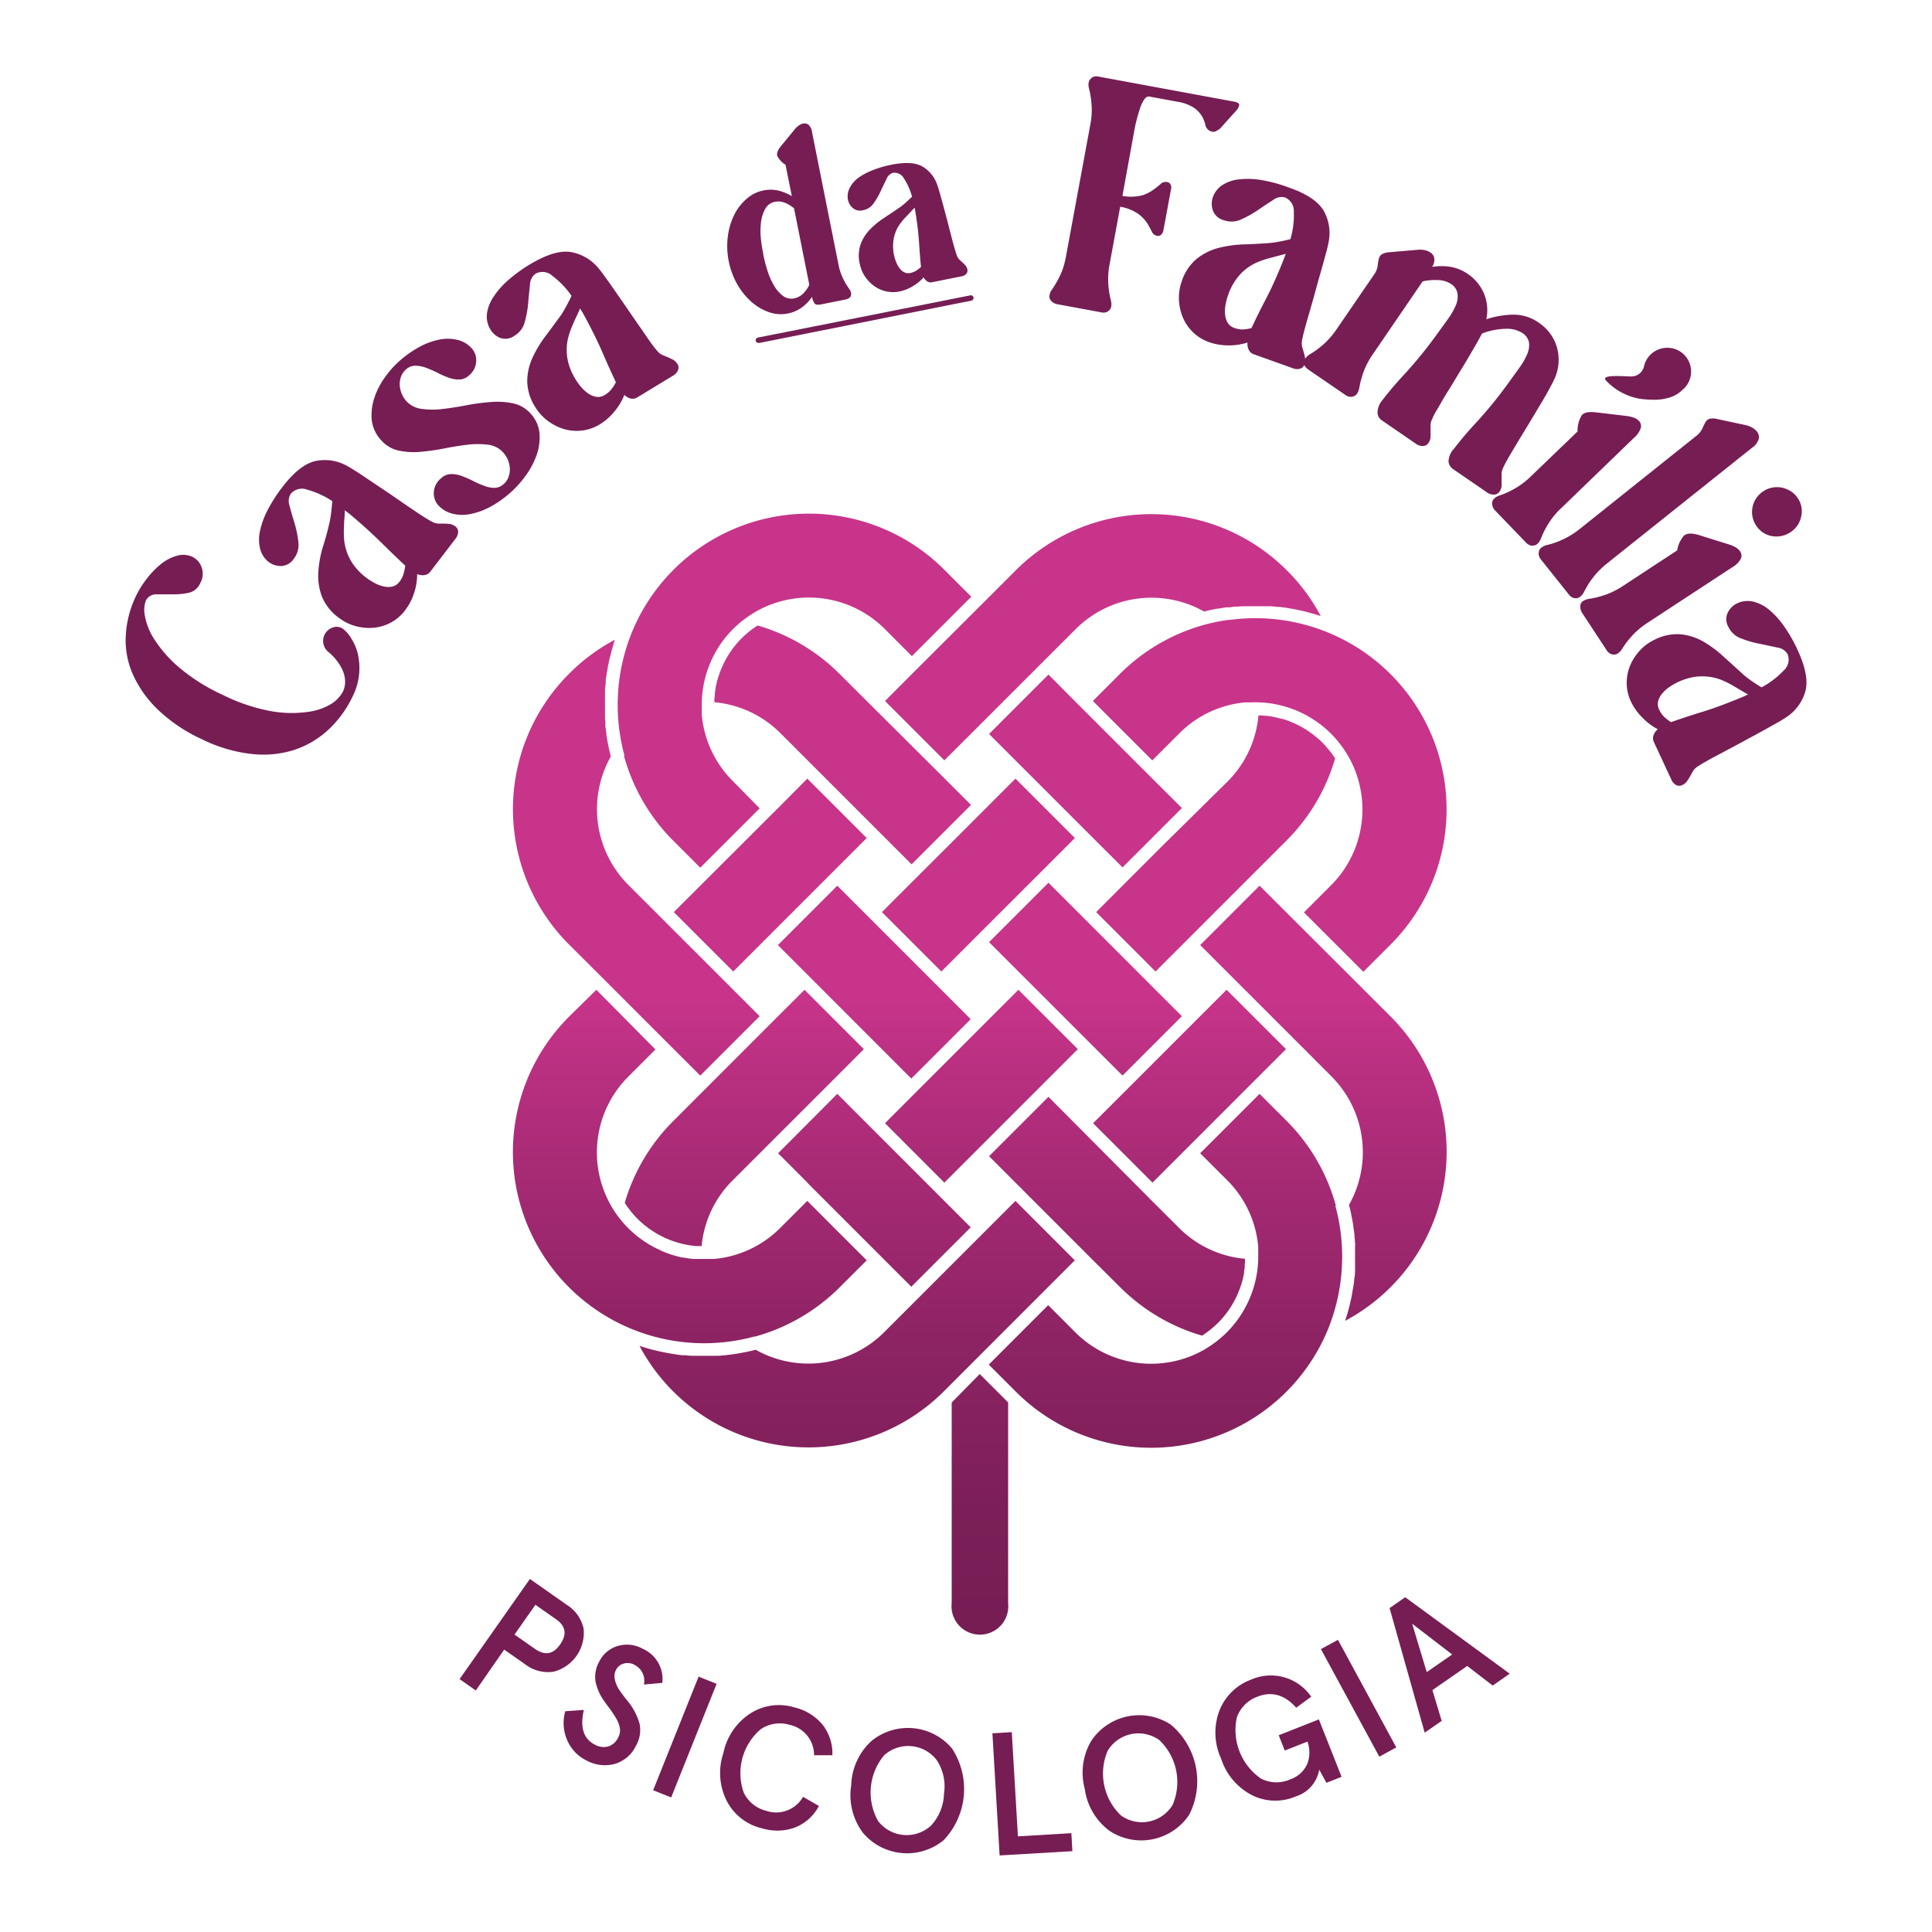 <svg xmlns="http://www.w3.org/2000/svg" xmlns:xlink="http://www.w3.org/1999/xlink" id="Capa_1" data-name="Capa 1" viewBox="0 0 340.16 340.16"><defs><style>.cls-1{fill:url(#linear-gradient);}.cls-2{fill:#761d54;}</style><linearGradient id="linear-gradient" x1="172.53" y1="286.45" x2="172.53" y2="174.75" gradientUnits="userSpaceOnUse"><stop offset="0" stop-color="#761d54"></stop><stop offset="0.19" stop-color="#7c1f58"></stop><stop offset="0.45" stop-color="#8d2363"></stop><stop offset="0.74" stop-color="#a92b76"></stop><stop offset="1" stop-color="#c8348a"></stop></linearGradient></defs><title>Logo</title><path class="cls-1" d="M118.64,160.59l10.46,10.46,23.5-23.5-5.77-5.77-4.69-4.69L137,142.27h0l-1.37,1.36ZM110,211.77a2.26,2.26,0,0,0,.16.26l.23.34.34.47.24.31c.13.17.27.33.41.49l.21.26c.22.24.44.47.67.7s.39.39.6.58l.18.15.45.39.22.16.43.34.24.17c.15.1.29.21.44.3l.25.16.45.28.26.15.46.25.27.14.46.23.29.13.46.19.3.12.46.17.32.11.45.14.34.1.42.11.38.09.35.07a17,17,0,0,0,1.74.26l.29,0,.47,0h.29A18.73,18.73,0,0,1,129,207.82l17.21-17.2,1.25-1.25h0l4.64-4.65-10.45-10.45L137,178.91h0l-1.25,1.25-17.2,17.21A33.56,33.56,0,0,0,110,211.77Zm69.31-37.5-18.85,18.84-4.64,4.65,10.45,10.46,23.5-23.5Zm36.65,0-18.32,18.32-5.18,5.17,10.46,10.46,5.17-5.17,18.33-18.33Zm-79-7.87,23.49,23.5,10.46-10.46-23.49-23.5Zm5.17,41.83,6.74,6.74,11.58,11.58,10.46-10.46-23.49-23.5L137,203.05l5.17,5.18Zm18.32-52.81-5.17,5.17,10.46,10.46,5.17-5.17h0L184.6,152.2l4.65-4.65-10.46-10.46-11.12,11.13Zm-12.64-36.78a33.56,33.56,0,0,0-14.41-8.51l-.27.17a3.62,3.62,0,0,0-.32.22c-.17.11-.33.23-.49.35l-.3.23c-.17.13-.34.28-.5.42l-.24.2-.71.66-.57.6-.17.21q-.19.21-.36.42l-.2.25c-.1.13-.21.26-.31.4s-.13.18-.19.28l-.28.39-.18.29-.25.41-.18.3-.22.41-.16.31-.21.43c0,.1-.1.21-.14.31s-.13.3-.19.45a2.85,2.85,0,0,0-.12.31l-.18.46c0,.1-.07.2-.1.31s-.11.33-.16.5,0,.18-.08.28-.1.37-.14.56l-.06.23q-.09.39-.15.78v0c0,.28-.09.55-.12.83a.76.76,0,0,0,0,.15c0,.22,0,.44-.07.67,0,.08,0,.17,0,.26s0,.31,0,.46a18.79,18.79,0,0,1,11.62,5.44l4.78,4.78,6.93,6.93,11.39,11.39,5.4-5.4,5.06-5.06-4.65-4.65h0L152.6,123.42h0Zm49.42,108a33.62,33.62,0,0,0,14.41,8.52l.26-.16.34-.24.47-.34.31-.24.48-.4a2.75,2.75,0,0,0,.26-.22c.24-.21.48-.43.7-.66s.39-.4.57-.6l.18-.2.36-.42.2-.26.3-.39.2-.28.27-.4a2.9,2.9,0,0,0,.19-.29l.25-.4.17-.31c.08-.13.16-.27.23-.41l.16-.31c.07-.14.14-.28.2-.42l.15-.32.18-.43c0-.11.09-.22.13-.33l.17-.44c0-.11.07-.22.11-.33s.1-.31.14-.47.07-.2.1-.31.08-.34.13-.51l.06-.28c.05-.22.1-.43.13-.65,0,0,0-.1,0-.15,0-.27.08-.54.11-.81l0-.26c0-.19,0-.37.05-.56s0-.22,0-.33,0-.27,0-.4a18.74,18.74,0,0,1-11.62-5.45l-4.78-4.77h0L184.6,193.11l-10.46,10.46,4.65,4.65h0l13.67,13.68h0ZM184.6,118.77l-8.35,8.35-2.11,2.11,4.65,4.65h0l13.67,13.67h0l5.18,5.17,5.77-5.77,4.68-4.68L200.8,135l-11.55-11.55h0Zm31.87-9.66c-1,.14-2,.31-3,.54-.46.1-.92.22-1.38.34a33.69,33.69,0,0,0-14.9,8.65l-4.77,4.78,10.46,10.46,4.78-4.78a18.73,18.73,0,0,1,11.65-5.44v0l1.06,0h0a18.91,18.91,0,0,1,13.09,4.69q.45.39.87.81a18.88,18.88,0,0,1,2.86,3.66l.17.28h0a18.88,18.88,0,0,1-3,22.76l-4.78,4.78,10.46,10.46,4.78-4.78a33.66,33.66,0,0,0-28.4-57.16ZM167.56,246.94v35.32a5,5,0,1,0,9.94,0V246.92l-5-5Zm5.72-7.46.13-.13h0l-.14.14Zm48.49-83.54L211.31,166.4l4.65,4.65h0l13.68,13.67h0l4.77,4.78a18.89,18.89,0,0,1,3.11,22.63c0,.18.09.36.13.54l.15.62.18.9c0,.16.07.32.1.48q.12.68.21,1.35c0,.19.05.38.08.56s.07.56.1.84,0,.42.05.63,0,.52.06.78,0,.43,0,.64l0,.78c0,.21,0,.43,0,.64s0,.53,0,.79,0,.42,0,.62,0,.59,0,.88,0,.35,0,.53q0,.67-.12,1.35l-.06.53c0,.29-.07.58-.12.87s-.06.41-.1.61-.08.52-.13.78l-.12.63c-.06.25-.11.5-.17.75s-.09.42-.15.64-.12.5-.19.74-.11.42-.17.62L237,232c-.06.19-.11.38-.18.56v0A33.71,33.71,0,0,0,244.87,179Zm13.41,56.26a33.65,33.65,0,0,0-8.63-14.83l-4.78-4.78-10.46,10.46,4.78,4.77a18.84,18.84,0,0,1,5.44,11.66h0l0,1.07c0,.32,0,.65,0,1a18.93,18.93,0,0,1-4.85,12.31c-.21.24-.44.48-.67.71a19.1,19.1,0,0,1-3.66,2.86l-.41.25h0a18.87,18.87,0,0,1-22.62-3.11l-4.77-4.78-10.46,10.47,4.77,4.77a33.67,33.67,0,0,0,54.76-10.52l0,0a34,34,0,0,0,1.5-22.17Zm-31.74-37.93-13.67-13.68h0l-5.17-5.17-10.46,10.46,23.5,23.49,10.45-10.46-4.65-4.64ZM184.6,226.54h0l4.64-4.64-10.45-10.46-4.65,4.65-13.68,13.68h0l-4.77,4.77a18.88,18.88,0,0,1-22.63,3.11l-.31.07-.71.17-.54.12-.68.13-.57.11-.66.11-.59.09-.65.08-.59.07-.65.06-.6.05-.66,0-.59,0h-.72q-1.08,0-2.16,0l-.41,0c-.45,0-.91-.06-1.37-.1l-.29,0c-.54,0-1.08-.12-1.62-.2l-.33-.05-1.31-.23-.42-.09q-.8-.17-1.59-.36h0c-.51-.13-1-.28-1.53-.43l-.44-.14-.48-.15A33.71,33.71,0,0,0,166.15,245l17.2-17.21Zm50.47-93-.22-.33-.25-.36c-.1-.15-.21-.29-.32-.43l-.24-.31c-.13-.16-.26-.32-.4-.47l-.2-.25c-.21-.23-.42-.45-.64-.67a8.08,8.08,0,0,0-.6-.57L232,130c-.15-.13-.3-.27-.46-.39l-.2-.16c-.15-.12-.3-.24-.46-.35l-.2-.15-.49-.33-.19-.13-.52-.31-.19-.11-.54-.3-.18-.09-.57-.28-.18-.08-.6-.25-.16-.07-.63-.23-.15-.05-.68-.2-.11,0-.76-.19h0a15,15,0,0,0-1.65-.29h-.15l-.66-.07H222l-.43,0a18.77,18.77,0,0,1-5.43,11.62L204.38,149.2l-6.74,6.74L193,160.59l10.45,10.46,23.1-23.1A33.63,33.63,0,0,0,235.07,133.53ZM132.92,235.33a33.69,33.69,0,0,0,14.9-8.66l4.78-4.77-5.31-5.3-5.15-5.16-4.78,4.77a18.79,18.79,0,0,1-11.65,5.45v0l-1.06,0-.65,0h-.68l-.39,0-.59,0-.33,0-.62-.08-.3-.05-.64-.11-.28,0-.64-.15-.27-.07-.63-.17-.27-.08-.61-.21-.28-.1-.59-.23-.29-.12L116,220l-.3-.14-.54-.27-.31-.17-.5-.28-.34-.21-.45-.29-.36-.25-.41-.29-.39-.29-.36-.28-.44-.38-.28-.24c-.23-.21-.47-.43-.69-.66a18.74,18.74,0,0,1-2.87-3.67l-.24-.42h0a18.87,18.87,0,0,1,3.11-22.61l4.77-4.77L105,174.27,100.19,179a33.67,33.67,0,0,0,32.73,56.29Zm27.54-116.56h0l-4.64,4.65,10.45,10.45,4.65-4.64,2-2,16.5-16.49A18.86,18.86,0,0,1,212,107.67l.68-.16.44-.11,1.19-.24.21,0c.47-.09.93-.16,1.4-.23l.41,0c.33,0,.66-.09,1-.12l.53,0,.88-.07.57,0,.86,0h.57c.29,0,.59,0,.88,0h.54l1,0,.4,0c.46,0,.93.07,1.39.12l.4,0,1,.13.53.09.87.15.56.11.84.18.55.13.86.23.51.14c.33.09.66.19,1,.3l.37.11.08,0a33.21,33.21,0,0,0-6-8.06,33.72,33.72,0,0,0-47.63,0l-4.77,4.77h0Zm-50.6,14.29A33.64,33.64,0,0,0,118.52,148l4.77,4.77,10.46-10.45L129,137.49a18.78,18.78,0,0,1-5.44-11.65h0l0-1.07c0-.32,0-.65,0-1a18.89,18.89,0,0,1,4.84-12.32c.22-.24.44-.47.67-.7a19.16,19.16,0,0,1,3.67-2.86l.42-.25h0a18.88,18.88,0,0,1,22.62,3.1l4.77,4.78,10.46-10.46-4.77-4.77a33.7,33.7,0,0,0-54.79,10.57,33.9,33.9,0,0,0-1.5,22.17Zm-4.9,38h0l18.33,18.32,10.46-10.46-8.39-8.39-9.93-9.93h0l-4.78-4.78a18.87,18.87,0,0,1-3.11-22.62l-.15-.65-.12-.48c-.08-.38-.16-.76-.23-1.14a1.84,1.84,0,0,1-.05-.25c-.09-.46-.16-.93-.23-1.39,0-.14,0-.29-.05-.43,0-.33-.09-.65-.12-1s0-.36,0-.54-.05-.58-.07-.87l0-.58,0-.85c0-.19,0-.38,0-.58v-.87c0-.18,0-.36,0-.54,0-.34,0-.68,0-1,0-.14,0-.27,0-.4,0-.47.08-.93.13-1.39,0-.13,0-.26,0-.39,0-.34.09-.68.14-1s0-.35.08-.53l.15-.87c0-.19.08-.37.11-.56l.18-.84c0-.18.09-.37.14-.55s.14-.57.22-.85.09-.35.14-.52c.09-.32.19-.63.29-1,0-.13.08-.27.13-.41s0-.05,0-.07a33.37,33.37,0,0,0-8.06,6,33.7,33.7,0,0,0,0,47.63Z"></path><path class="cls-2" d="M23.91,105a16.59,16.59,0,0,1,2-3.19,14.54,14.54,0,0,1,2.51-2.56,7.9,7.9,0,0,1,2.78-1.42,3.92,3.92,0,0,1,2.76.25,3.16,3.16,0,0,1,1.52,1.76,3.35,3.35,0,0,1-.21,2.81,2.92,2.92,0,0,1-2.08,1.73,12.72,12.72,0,0,1-2.91.26c-1,0-1.94,0-2.81,0a2,2,0,0,0-1.8,1.14,4.84,4.84,0,0,0-.16,2.64,11,11,0,0,0,1.65,4.12,22.32,22.32,0,0,0,4.29,4.9,33.09,33.09,0,0,0,7.78,4.91,31.86,31.86,0,0,0,8.38,2.84,20.36,20.36,0,0,0,6.35.18A10.6,10.6,0,0,0,58.21,124a5.9,5.9,0,0,0,2.14-2.18,4.07,4.07,0,0,0,.41-1.94,5.18,5.18,0,0,0-.45-1.9,7.89,7.89,0,0,0-1.08-1.75,9.64,9.64,0,0,0-1.41-1.44,2.49,2.49,0,0,1,.76-4.3,1.92,1.92,0,0,1,2,.38,6.65,6.65,0,0,1,1.31,1.6A9.26,9.26,0,0,1,63,115.11a11.49,11.49,0,0,1,.24,3.48,11.26,11.26,0,0,1-1.14,4,19.41,19.41,0,0,1-4.25,5.86,16.48,16.48,0,0,1-6,3.57,18.11,18.11,0,0,1-7.53.73,26.26,26.26,0,0,1-8.78-2.6,28.08,28.08,0,0,1-7.9-5.36,19.88,19.88,0,0,1-4.36-6.31,14.9,14.9,0,0,1-1.12-6.79A18.26,18.26,0,0,1,23.91,105Z"></path><path class="cls-2" d="M58,92.08a19.53,19.53,0,0,0,.33-2c.07-.67.13-1.29.17-1.85a15.13,15.13,0,0,0-4.37-2,2.6,2.6,0,0,0-2.93.7A2.46,2.46,0,0,0,51,89.11c.25,1,.54,2,.86,3a18.86,18.86,0,0,1,.67,3.31,3.94,3.94,0,0,1-.78,2.93,2.8,2.8,0,0,1-2.28,1.31A3.64,3.64,0,0,1,47.37,99a4.27,4.27,0,0,1-1.55-2.29,6.87,6.87,0,0,1-.06-3.14,14.4,14.4,0,0,1,1.34-3.72,26.73,26.73,0,0,1,2.6-4.07c2-2.62,3.94-4.16,5.77-4.59a8,8,0,0,1,5.69.87c.42.22,1,.6,1.86,1.13L65.73,85l3.11,2.09,3,2.07c1,.66,1.81,1.23,2.58,1.72s1.34.83,1.7,1a2.56,2.56,0,0,0,1.12.31l1,0a7.46,7.46,0,0,1,1,.08,1.92,1.92,0,0,1,.93.41,1.17,1.17,0,0,1,.49,1,2.05,2.05,0,0,1-.45,1.16l-4.47,5.84a1.56,1.56,0,0,1-.91.56,2.33,2.33,0,0,1-1.38-.17,10.73,10.73,0,0,1-.55,3.36,9.81,9.81,0,0,1-1.56,3,7.53,7.53,0,0,1-2.63,2.24,7.94,7.94,0,0,1-3.1.87,8.92,8.92,0,0,1-3.12-.34,8.23,8.23,0,0,1-2.79-1.4,8.68,8.68,0,0,1-3-3.72,10.28,10.28,0,0,1-.66-4.18,19.66,19.66,0,0,1,.75-4.43C57.27,95,57.67,93.52,58,92.08Zm13.32,7.48c-1.24-1.14-2.62-2.48-4.16-4s-3.43-3.25-5.67-5.12l-.79-.6c0,.39,0,.86-.06,1.42s-.07,1.18-.09,1.85a15.1,15.1,0,0,0,.05,2,9.37,9.37,0,0,0,.5,2.18,9.49,9.49,0,0,0,1.22,2.26,10.79,10.79,0,0,0,3.46,3,6.28,6.28,0,0,0,1.56.65,3.73,3.73,0,0,0,1.62.1,2.21,2.21,0,0,0,1.4-.91,4,4,0,0,0,.69-1.35A8.27,8.27,0,0,0,71.35,99.56Z"></path><path class="cls-2" d="M77.7,84.18a2.53,2.53,0,0,1,1.72-.71,5.08,5.08,0,0,1,1.86.33,18.84,18.84,0,0,1,2,.87,16.26,16.26,0,0,0,2,.88A5.54,5.54,0,0,0,87,85.9a2.45,2.45,0,0,0,1.7-.69,3,3,0,0,0,.85-1.27,3.77,3.77,0,0,0,.21-1.48A4.43,4.43,0,0,0,89.44,81a4.75,4.75,0,0,0-.82-1.31,4.25,4.25,0,0,0-2.69-1.39,14.68,14.68,0,0,0-3.62,0q-2,.24-4.11.66a39.43,39.43,0,0,1-4.17.59,12.39,12.39,0,0,1-3.83-.22,5.59,5.59,0,0,1-3.08-1.82,6.24,6.24,0,0,1-1.68-3.67A9.68,9.68,0,0,1,65.93,70a13.5,13.5,0,0,1,1.83-3.56,17.11,17.11,0,0,1,2.41-2.74A18.79,18.79,0,0,1,74,61a12.09,12.09,0,0,1,3.58-1.25,7.26,7.26,0,0,1,3.14.14,4.89,4.89,0,0,1,2.39,1.5,3.11,3.11,0,0,1,.73,2.21,3.38,3.38,0,0,1-1.28,2.51,2.55,2.55,0,0,1-1.71.71,5.09,5.09,0,0,1-1.87-.33,16.26,16.26,0,0,1-2-.88,18.84,18.84,0,0,0-2-.87,5.5,5.5,0,0,0-1.84-.35,2.41,2.41,0,0,0-1.69.69,3,3,0,0,0-.86,1.28,3.89,3.89,0,0,0-.21,1.47,4.68,4.68,0,0,0,.35,1.49,4.75,4.75,0,0,0,.82,1.31A4.35,4.35,0,0,0,74.31,72,14.14,14.14,0,0,0,78,72c1.35-.16,2.74-.38,4.19-.66a38.48,38.48,0,0,1,4.27-.56,13.75,13.75,0,0,1,3.9.24,5.71,5.71,0,0,1,3.08,1.82A5.82,5.82,0,0,1,95,76.51a9.36,9.36,0,0,1-.6,3.83,14.16,14.16,0,0,1-1.94,3.53,18.25,18.25,0,0,1-2.45,2.74,18.7,18.7,0,0,1-3.76,2.66,12.24,12.24,0,0,1-3.61,1.27,7.06,7.06,0,0,1-3.13-.14,5,5,0,0,1-2.4-1.5,3.16,3.16,0,0,1-.73-2.21A3.38,3.38,0,0,1,77.7,84.18Z"></path><path class="cls-2" d="M98.79,55.46a18.83,18.83,0,0,0,1-1.71c.32-.6.6-1.15.84-1.66a15.29,15.29,0,0,0-3.32-3.48,2.58,2.58,0,0,0-3-.43,2.47,2.47,0,0,0-1,2c-.11,1-.22,2-.31,3.16a18.81,18.81,0,0,1-.6,3.32,3.93,3.93,0,0,1-1.8,2.44,2.75,2.75,0,0,1-2.6.37A3.54,3.54,0,0,1,86.34,58a4.33,4.33,0,0,1-.61-2.7,6.79,6.79,0,0,1,1.1-2.94,14.18,14.18,0,0,1,2.61-3,26.49,26.49,0,0,1,3.91-2.84q4.26-2.55,7.05-2.16a8.09,8.09,0,0,1,5,2.9c.31.36.74.94,1.31,1.73s1.19,1.68,1.87,2.66,1.39,2,2.13,3.08,1.43,2.09,2.07,3,1.23,1.81,1.77,2.55a19.33,19.33,0,0,0,1.21,1.55,2.48,2.48,0,0,0,.93.7l1,.41c.31.14.6.28.87.43a2.1,2.1,0,0,1,.72.73,1.16,1.16,0,0,1,.08,1.11,2,2,0,0,1-.84.92L112.15,70a1.58,1.58,0,0,1-1,.19,2.31,2.31,0,0,1-1.22-.67,10.78,10.78,0,0,1-1.75,2.93,9.8,9.8,0,0,1-2.56,2.25,7.69,7.69,0,0,1-3.28,1.12,7.89,7.89,0,0,1-3.19-.32A9.31,9.31,0,0,1,96.32,74a8.57,8.57,0,0,1-2.08-2.33,8.67,8.67,0,0,1-1.41-4.56A10,10,0,0,1,93.75,63a19.9,19.9,0,0,1,2.32-3.85C97,57.89,97.92,56.66,98.79,55.46Zm9.65,11.84Q107.35,65,106.05,62c-.87-2-2-4.29-3.41-6.85l-.51-.85c-.14.36-.34.8-.58,1.3s-.49,1.07-.76,1.69a14.46,14.46,0,0,0-.67,1.87,8.73,8.73,0,0,0-.34,2.21,9,9,0,0,0,.3,2.55,10.88,10.88,0,0,0,1.25,2.86,11.19,11.19,0,0,0,.86,1.21,6.81,6.81,0,0,0,1.22,1.18,3.78,3.78,0,0,0,1.47.68,2.19,2.19,0,0,0,1.64-.33,4.46,4.46,0,0,0,1.14-1A7.77,7.77,0,0,0,108.44,67.3Z"></path><path class="cls-2" d="M187.71,45l4.22-22.85a14,14,0,0,0,.29-3,17.74,17.74,0,0,0-.18-2.08c-.09-.57-.19-1.06-.29-1.45a2.51,2.51,0,0,1-.07-1.11,1.37,1.37,0,0,1,.36-.65,1.27,1.27,0,0,1,.51-.35,1.88,1.88,0,0,1,1,0l23.71,4.38c.68.13,1,.35.91.67a2,2,0,0,1-.49.89l-2.84,3.16a1.75,1.75,0,0,1-.48.32,1.67,1.67,0,0,1-.46.24.9.9,0,0,1-.54,0,1.38,1.38,0,0,1-.6-.29,1.56,1.56,0,0,1-.56-1,5.63,5.63,0,0,0-.57-1.41,5,5,0,0,0-1.39-1.48,7.6,7.6,0,0,0-3-1.09l-4.88-.9c-.53-.1-1,.45-1.49,1.65a28.08,28.08,0,0,0-1.25,4.85l-2,11a8.47,8.47,0,0,0,3.46-.1,6.56,6.56,0,0,0,2-1,14.59,14.59,0,0,0,1.26-1,1.27,1.27,0,0,1,1.14-.35,1,1,0,0,1,.44.19,1.24,1.24,0,0,1,.25.41,1.36,1.36,0,0,1,0,.71l-1.33,7.18a1.32,1.32,0,0,1-.22.55.83.83,0,0,1-.91.43,1.26,1.26,0,0,1-.93-.77,13.1,13.1,0,0,0-.8-1.45,6.57,6.57,0,0,0-1.54-1.62,7.85,7.85,0,0,0-3.21-1.28l-1.83,9.93a14.19,14.19,0,0,0-.29,3,16,16,0,0,0,.18,2.08c.09.57.19,1.05.29,1.45a2.5,2.5,0,0,1,.07,1.11,1.3,1.3,0,0,1-.29.6,1.62,1.62,0,0,1-.58.4,1.88,1.88,0,0,1-1,0l-7.63-1.41a1.74,1.74,0,0,1-.77-.32,1.42,1.42,0,0,1-.47-.5,1.07,1.07,0,0,1-.12-.8,2.45,2.45,0,0,1,.45-1c.24-.33.5-.75.79-1.25a16.61,16.61,0,0,0,.92-1.88A14.82,14.82,0,0,0,187.71,45Z"></path><path class="cls-2" d="M223.39,42.8a17.68,17.68,0,0,0,2-.29c.66-.13,1.27-.26,1.81-.4a14.83,14.83,0,0,0,.6-4.78,2.59,2.59,0,0,0-1.56-2.57,2.44,2.44,0,0,0-2.12.48c-.84.53-1.72,1.11-2.65,1.75a18.38,18.38,0,0,1-2.94,1.64,4,4,0,0,1-3,.16A2.78,2.78,0,0,1,213.53,37a3.59,3.59,0,0,1,0-2.25,4.25,4.25,0,0,1,1.71-2.18,6.71,6.71,0,0,1,3-1,14.16,14.16,0,0,1,3.95.15A25.21,25.21,0,0,1,226.86,33C230,34.06,232,35.42,233,37a8,8,0,0,1,.91,5.69c-.08.47-.25,1.17-.51,2.11s-.54,2-.87,3.13-.67,2.35-1,3.6l-1,3.53c-.33,1.1-.61,2.1-.85,3s-.38,1.53-.44,1.92a2.67,2.67,0,0,0,.05,1.17l.29,1a8.64,8.64,0,0,1,.22,1,1.9,1.9,0,0,1-.11,1,1.18,1.18,0,0,1-.81.77,2,2,0,0,1-1.24-.08l-6.93-2.48a1.44,1.44,0,0,1-.8-.69,2.26,2.26,0,0,1-.26-1.36,11,11,0,0,1-3.37.5,10.14,10.14,0,0,1-3.37-.56,7.73,7.73,0,0,1-2.94-1.83,7.92,7.92,0,0,1-1.77-2.68,9,9,0,0,1-.63-3.08,8.46,8.46,0,0,1,.48-3.08,8.6,8.6,0,0,1,2.64-4,10.24,10.24,0,0,1,3.78-1.91,20.94,20.94,0,0,1,4.45-.64C220.39,43,221.91,42.89,223.39,42.8Zm-3.06,15q1.06-2.3,2.57-5.19t3.14-7l.34-.93c-.37.11-.83.24-1.38.37l-1.78.48a14.69,14.69,0,0,0-1.88.66,8.79,8.79,0,0,0-3.7,3A10.42,10.42,0,0,0,216.21,52a9.19,9.19,0,0,0-.39,1.44,6.41,6.41,0,0,0-.14,1.69,3.8,3.8,0,0,0,.4,1.57,2.16,2.16,0,0,0,1.29,1.05,4,4,0,0,0,1.49.26A8.34,8.34,0,0,0,220.33,57.77Z"></path><path class="cls-2" d="M244.61,44.41l5-.43a4.29,4.29,0,0,1,1.17.05,2.89,2.89,0,0,1,1.11.45,1.54,1.54,0,0,1,.63.93,2.26,2.26,0,0,1-.37,1.58,10.41,10.41,0,0,1,3.3,0,7.66,7.66,0,0,1,3,1.26,7.82,7.82,0,0,1,2.82,3.42,7.64,7.64,0,0,1,.42,4.54,15.91,15.91,0,0,1,4.81-.81A7.63,7.63,0,0,1,271,56.87a7.81,7.81,0,0,1,3.13,4.31,8,8,0,0,1-.55,5.75c-.2.43-.54,1.07-1,1.91s-1,1.78-1.63,2.81-1.25,2.09-1.93,3.21S267.72,77,267.12,78s-1.13,1.87-1.58,2.67a18.56,18.56,0,0,0-.91,1.74,2.59,2.59,0,0,0-.25,1.14c0,.36,0,.71,0,1s0,.65,0,1a2,2,0,0,1-.37,1,1.13,1.13,0,0,1-1,.53,2,2,0,0,1-1.19-.38l-6.06-4.16a1.75,1.75,0,0,1-.72-1.34A3.47,3.47,0,0,1,256,79a61.65,61.65,0,0,1,4-4.7,73.63,73.63,0,0,0,5.33-6.53l2.17-3a12.44,12.44,0,0,0,1.41-2.47,3.86,3.86,0,0,0,.29-2A2.5,2.5,0,0,0,268,58.61a5.15,5.15,0,0,0-3-.72,12.67,12.67,0,0,0-4.07.83c-.26.52-.65,1.21-1.14,2.08l-1.64,2.8c-.6,1-1.22,2-1.88,3.1s-1.27,2.06-1.84,3-1,1.76-1.46,2.5-.69,1.28-.85,1.65a2.53,2.53,0,0,0-.25,1.14c0,.36,0,.71,0,1s0,.66,0,1a2,2,0,0,1-.37,1,1.14,1.14,0,0,1-1,.54,2,2,0,0,1-1.19-.39l-6.06-4.16a1.67,1.67,0,0,1-.71-1.33,3.44,3.44,0,0,1,.88-2.23q1.59-2.1,4-4.69a75.43,75.43,0,0,0,5.33-6.54c.8-1.1,1.53-2.1,2.17-3a12.4,12.4,0,0,0,1.41-2.46,3.86,3.86,0,0,0,.29-2A2.44,2.44,0,0,0,255.48,50a4.32,4.32,0,0,0-2.12-.68,10.12,10.12,0,0,0-2.88.22L241.8,62.24a13.82,13.82,0,0,0-1.48,2.63,14.58,14.58,0,0,0-.68,2,13.15,13.15,0,0,0-.32,1.45,2.6,2.6,0,0,1-.4,1,1.25,1.25,0,0,1-.51.43,1.52,1.52,0,0,1-.69.12,1.72,1.72,0,0,1-.9-.37l-6.41-4.39c-.9-.62-1.09-1.3-.59-2a2.63,2.63,0,0,1,.83-.75,14.09,14.09,0,0,0,1.23-.81,17.21,17.21,0,0,0,1.6-1.35,15.37,15.37,0,0,0,1.92-2.33l6.5-9.49a3.47,3.47,0,0,0,.65-1.5,10.88,10.88,0,0,1,.19-1.22,1.47,1.47,0,0,1,.45-.82A2.91,2.91,0,0,1,244.61,44.41Z"></path><path class="cls-2" d="M281.15,72.62l5,.59a7.4,7.4,0,0,1,1.3.25,2.48,2.48,0,0,1,1.12.66,1.31,1.31,0,0,1,.33,1.19,3.87,3.87,0,0,1-1.25,1.81L275,89.35a13.79,13.79,0,0,0-2,2.27,16.11,16.11,0,0,0-1.07,1.8,13.68,13.68,0,0,0-.6,1.35,2.71,2.71,0,0,1-.6.94,1.24,1.24,0,0,1-.58.32,1.51,1.51,0,0,1-.7,0,1.81,1.81,0,0,1-.82-.55l-5.38-5.59a1.71,1.71,0,0,1-.44-.71,1.53,1.53,0,0,1-.09-.69,1.06,1.06,0,0,1,.36-.71,2.39,2.39,0,0,1,1-.56c.39-.13.85-.32,1.37-.55a16.94,16.94,0,0,0,1.84-1,14.27,14.27,0,0,0,2.35-1.9l8.12-7.81a5.11,5.11,0,0,1,.69-2.77C278.81,72.61,279.73,72.43,281.15,72.62Zm15.27-4.14a4.2,4.2,0,0,0,.36-5.74l0,0s0,0-.05-.05l-.11-.14a4.22,4.22,0,0,0-7.09,1.64s0,0,0,0a.43.43,0,0,0,0,0c0,.11-.06.22-.08.33a2.29,2.29,0,0,1-2.34,1.76c-1.11,0-5.42-.42-4.34.73a10.76,10.76,0,0,0,5.82,3.18,18.08,18.08,0,0,0,2.54.19,8.81,8.81,0,0,0,2.85-.4,5.46,5.46,0,0,0,2.35-1.44Z"></path><path class="cls-2" d="M302.36,73.78l4.95,1.06a4.35,4.35,0,0,1,1.09.39,3.06,3.06,0,0,1,.94.75,1.58,1.58,0,0,1,.33,1.26,2.91,2.91,0,0,1-1.24,1.63L283.06,99.11a14.94,14.94,0,0,0-2.19,2.09,18.26,18.26,0,0,0-1.23,1.68q-.45.75-.72,1.29a2.56,2.56,0,0,1-.68.88,1.24,1.24,0,0,1-.61.27,1.55,1.55,0,0,1-.7-.08,1.74,1.74,0,0,1-.76-.63l-4.84-6.07a1.78,1.78,0,0,1-.38-.75,1.4,1.4,0,0,1,0-.68,1,1,0,0,1,.43-.68,2.38,2.38,0,0,1,1-.47,13.61,13.61,0,0,0,1.42-.42,15.45,15.45,0,0,0,1.92-.83,14.72,14.72,0,0,0,2.52-1.66l20.39-16.28a3.49,3.49,0,0,0,1.06-1.25,11.36,11.36,0,0,1,.54-1.1,1.4,1.4,0,0,1,.68-.66A2.85,2.85,0,0,1,302.36,73.78Z"></path><path class="cls-2" d="M299.36,94.28l4.83,1.51a6.69,6.69,0,0,1,1.22.48,2.6,2.6,0,0,1,1,.86,1.35,1.35,0,0,1,.1,1.23,3.91,3.91,0,0,1-1.57,1.55l-14.74,9.66a14.94,14.94,0,0,0-2.37,1.87,18.22,18.22,0,0,0-1.38,1.57,13.72,13.72,0,0,0-.84,1.22,2.59,2.59,0,0,1-.76.81,1.25,1.25,0,0,1-.64.21,1.42,1.42,0,0,1-.68-.15,1.74,1.74,0,0,1-.7-.69l-4.26-6.49a1.8,1.8,0,0,1-.3-.78,1.5,1.5,0,0,1,0-.69,1.08,1.08,0,0,1,.49-.64,2.57,2.57,0,0,1,1-.37c.41-.06.89-.15,1.46-.29a15.81,15.81,0,0,0,2-.64,14.23,14.23,0,0,0,2.66-1.43l9.42-6.18a5.16,5.16,0,0,1,1.2-2.6C297.05,93.84,298,93.83,299.36,94.28Zm17.16-6.58a4.07,4.07,0,0,1,.6,3.28,4.29,4.29,0,0,1-1.92,2.75,4.45,4.45,0,0,1-3.27.65,4.05,4.05,0,0,1-1.54-.63,4.34,4.34,0,0,1-1.21-1.24,4.34,4.34,0,0,1,1.26-6,4.11,4.11,0,0,1,1.61-.66,4.46,4.46,0,0,1,1.67,0,4.77,4.77,0,0,1,1.57.64A4,4,0,0,1,316.52,87.7Z"></path><path class="cls-2" d="M307,118.82a17.86,17.86,0,0,0,1.59,1.2c.56.38,1.08.72,1.56,1A15.11,15.11,0,0,0,314,118.1a2.58,2.58,0,0,0,.74-2.92,2.45,2.45,0,0,0-1.83-1.17c-1-.22-2-.44-3.1-.66a17.41,17.41,0,0,1-3.24-.94,3.94,3.94,0,0,1-2.24-2,2.74,2.74,0,0,1-.09-2.63,3.63,3.63,0,0,1,1.62-1.56,4.34,4.34,0,0,1,2.75-.31,6.81,6.81,0,0,1,2.81,1.4,14.46,14.46,0,0,1,2.67,2.92,26.53,26.53,0,0,1,2.4,4.19c1.39,3,1.86,5.42,1.39,7.24a8.07,8.07,0,0,1-3.41,4.64c-.39.27-1,.64-1.86,1.12L309.77,129l-3.29,1.78-3.25,1.74c-1,.53-1.93,1-2.72,1.48a19.07,19.07,0,0,0-1.68,1,2.56,2.56,0,0,0-.8.85c-.17.32-.34.62-.51.91a8.21,8.21,0,0,1-.52.82,1.85,1.85,0,0,1-.8.63,1.15,1.15,0,0,1-1.11,0,2,2,0,0,1-.82-.94l-3.1-6.67a1.58,1.58,0,0,1-.07-1.06,2.3,2.3,0,0,1,.79-1.14,10.75,10.75,0,0,1-2.72-2.05,10.09,10.09,0,0,1-2-2.79,7.69,7.69,0,0,1-.76-3.38,8,8,0,0,1,.66-3.14,9.2,9.2,0,0,1,1.75-2.61,8.29,8.29,0,0,1,2.54-1.82,8.65,8.65,0,0,1,4.69-.92,10.11,10.11,0,0,1,4,1.36,19.79,19.79,0,0,1,3.57,2.71Q305.39,117.34,307,118.82Zm-12.8,8.33c1.58-.56,3.41-1.17,5.5-1.81s4.47-1.53,7.16-2.65l.91-.42c-.35-.19-.76-.42-1.24-.72l-1.59-.93a15.73,15.73,0,0,0-1.79-.88,9,9,0,0,0-2.16-.57,9.27,9.27,0,0,0-2.57,0,10.72,10.72,0,0,0-3,.93,12.24,12.24,0,0,0-1.31.73,6.43,6.43,0,0,0-1.29,1.09,3.79,3.79,0,0,0-.84,1.39,2.19,2.19,0,0,0,.16,1.66,4.21,4.21,0,0,0,.86,1.24A8.28,8.28,0,0,0,294.23,127.15Z"></path><path class="cls-2" d="M134.37,33.54a6.15,6.15,0,0,1,2.6,0,8.36,8.36,0,0,1,2.45,1L138.3,29a3.78,3.78,0,0,1-1.43-1.52c-.18-.46.07-1.1.75-1.9L140,22.68a3.13,3.13,0,0,1,.62-.57,2.13,2.13,0,0,1,.8-.36,1.16,1.16,0,0,1,.93.21,2.17,2.17,0,0,1,.63,1.34l4.62,23.15a10.62,10.62,0,0,0,.62,2.11,13.16,13.16,0,0,0,.68,1.36c.22.36.42.66.59.9a1.79,1.79,0,0,1,.34.73c.13.64-.19,1-1,1.19l-4.25.85c-.58.12-1,.06-1.16-.16a2.77,2.77,0,0,1-.44-1.16,7.91,7.91,0,0,1-1.87,1.91,6.33,6.33,0,0,1-5.78.76,9.36,9.36,0,0,1-3.11-1.87,12.33,12.33,0,0,1-2.46-3.1,13.74,13.74,0,0,1-1.63-8.21A12.2,12.2,0,0,1,129.19,38a8.85,8.85,0,0,1,2.15-2.89A6.32,6.32,0,0,1,134.37,33.54Zm0,11.21a26.86,26.86,0,0,0,.74,2.86,12.39,12.39,0,0,0,1.16,2.65,6.1,6.1,0,0,0,1.58,1.83,2.43,2.43,0,0,0,2,.44,3.05,3.05,0,0,0,1.51-.8,5.12,5.12,0,0,0,1.13-1.59l-2.68-13.45a5.66,5.66,0,0,0-1.65-1,3,3,0,0,0-1.7-.16,2.42,2.42,0,0,0-1.69,1.18,6.2,6.2,0,0,0-.76,2.28,12.08,12.08,0,0,0-.06,2.84A24.87,24.87,0,0,0,134.4,44.75Z"></path><path class="cls-2" d="M158.47,36.48a11.63,11.63,0,0,0,1.11-.91c.37-.34.7-.65,1-.94a11.09,11.09,0,0,0-1.42-3.2,1.9,1.9,0,0,0-1.94-1,1.78,1.78,0,0,0-1.14,1.1c-.32.64-.65,1.33-1,2.08a12.79,12.79,0,0,1-1.22,2.12A2.84,2.84,0,0,1,152,37a2,2,0,0,1-1.87-.39,2.62,2.62,0,0,1-.83-1.41,3.2,3.2,0,0,1,.25-2A5.08,5.08,0,0,1,151,31.4,11,11,0,0,1,153.56,30a19.34,19.34,0,0,1,3.38-1q3.54-.7,5.35.25A5.89,5.89,0,0,1,165,32.5c.12.32.28.82.47,1.5s.41,1.45.63,2.28.46,1.71.7,2.63.46,1.79.67,2.6.4,1.53.59,2.17a13.38,13.38,0,0,0,.44,1.37,1.92,1.92,0,0,0,.47.71l.56.51c.17.17.34.34.49.51a1.38,1.38,0,0,1,.3.67.84.84,0,0,1-.21.78,1.38,1.38,0,0,1-.8.42l-5.25,1.05a1.1,1.1,0,0,1-.76-.13,1.67,1.67,0,0,1-.67-.75,7.92,7.92,0,0,1-1.92,1.57,7.29,7.29,0,0,1-2.3.92,5.69,5.69,0,0,1-4.63-1.05,6.7,6.7,0,0,1-1.55-1.68,6.12,6.12,0,0,1-.85-2.11,6.24,6.24,0,0,1,.15-3.47,7.45,7.45,0,0,1,1.64-2.6,15.05,15.05,0,0,1,2.54-2.07C156.66,37.71,157.58,37.09,158.47,36.48ZM162.16,47c-.13-1.21-.24-2.61-.34-4.2s-.31-3.42-.65-5.52l-.14-.71-.71.75-.94,1a9.69,9.69,0,0,0-.92,1.11,6.4,6.4,0,0,0-1.19,3.25,7.86,7.86,0,0,0,.14,2.27,9.19,9.19,0,0,0,.3,1,5.22,5.22,0,0,0,.55,1.11,2.6,2.6,0,0,0,.83.82,1.62,1.62,0,0,0,1.21.18,3.29,3.29,0,0,0,1-.4A5.74,5.74,0,0,0,162.16,47Z"></path><line class="cls-2" x1="133.57" y1="59.89" x2="170.94" y2="52.43"></line><path class="cls-2" d="M133.57,60.37a.47.47,0,0,1-.1-.94L170.85,52a.47.47,0,0,1,.55.37.47.47,0,0,1-.37.56l-37.37,7.46Z"></path><path class="cls-2" d="M80.92,295.63,93.3,278l6.45,4.53a6.6,6.6,0,0,1,3,4.2,7.07,7.07,0,0,1-5.34,7.61A6.59,6.59,0,0,1,92.43,293l-3.66-2.56-5,7.2Zm9.67-7.84,3.58,2.51c1.75,1.23,3.23,1,4.46-.78s1-3.23-.78-4.46l-3.58-2.51Z"></path><path class="cls-2" d="M99.52,301.29l3.28-.23q-1.06,4.56,1.89,6.09a3.14,3.14,0,0,0,2.37.35,2.91,2.91,0,0,0,1.79-1.61,2.5,2.5,0,0,0,.27-1.7,5.23,5.23,0,0,0-.61-1.6,22.59,22.59,0,0,0-1.58-2.32l-.36-.5a9.29,9.29,0,0,1-1.71-3.66,5.4,5.4,0,0,1,.65-3.56,5.27,5.27,0,0,1,3.27-2.75,5.64,5.64,0,0,1,4.39.5,5.81,5.81,0,0,1,3.44,6l-3.24.29a3.15,3.15,0,0,0-1.66-3.47,2.5,2.5,0,0,0-1.86-.23,2.15,2.15,0,0,0-1.37,1.08,2.43,2.43,0,0,0-.23,1.72,5.29,5.29,0,0,0,.66,1.65,22.65,22.65,0,0,0,1.61,2.17,11.07,11.07,0,0,1,2.09,4,5.5,5.5,0,0,1-.63,3.84,6,6,0,0,1-3.79,3.23,6.71,6.71,0,0,1-5-.66,7,7,0,0,1-3.39-3.69A7.55,7.55,0,0,1,99.52,301.29Z"></path><path class="cls-2" d="M115,315.2l8-20,3.17,1.27-8,20Z"></path><path class="cls-2" d="M127.36,308.67a10.9,10.9,0,0,1,4.86-7.06,9.31,9.31,0,0,1,7.63-1,9.21,9.21,0,0,1,5,3.08,8.17,8.17,0,0,1,1.7,5.35h-3.22a5.43,5.43,0,0,0-4.32-5.36,6,6,0,0,0-5.05.76,10.17,10.17,0,0,0-3,11.21,6,6,0,0,0,4,3.19,5.44,5.44,0,0,0,6.43-2.48l2.79,1.61a8.13,8.13,0,0,1-4.15,3.77,9.18,9.18,0,0,1-5.89.16,9.34,9.34,0,0,1-6.11-4.68A10.9,10.9,0,0,1,127.36,308.67Z"></path><path class="cls-2" d="M149.87,314.35a11,11,0,0,1,3.54-7.8,10.14,10.14,0,0,1,14.2,1.29A13.05,13.05,0,0,1,166.14,324a10.16,10.16,0,0,1-14.2-1.3A11,11,0,0,1,149.87,314.35Zm14,7.12a8.48,8.48,0,0,0,2.33-5.63,8.39,8.39,0,0,0-1.28-5.95,6.32,6.32,0,0,0-9.25-.85,10.22,10.22,0,0,0-1.06,11.59,6.34,6.34,0,0,0,9.26.84Z"></path><path class="cls-2" d="M176,326.68l-1.27-21.5,3.41-.21,1.08,18.35,9.41-.56.18,3.17Z"></path><path class="cls-2" d="M191,315a11,11,0,0,1,1.14-8.5,10.15,10.15,0,0,1,14-2.85,13,13,0,0,1,3.24,15.86,10.14,10.14,0,0,1-14,2.86A11,11,0,0,1,191,315Zm15.46,2.78a10.2,10.2,0,0,0-2.33-11.4,6.32,6.32,0,0,0-9.1,1.86,10.2,10.2,0,0,0,2.33,11.4,6.32,6.32,0,0,0,9.1-1.86Z"></path><path class="cls-2" d="M215,309.65a11,11,0,0,1-.27-8.56,9.55,9.55,0,0,1,5.53-5.36,8.63,8.63,0,0,1,10.6,3l-2.65,1.94c-2-2.28-4.31-2.93-6.79-1.95a6,6,0,0,0-3.65,3.65A10.39,10.39,0,0,0,222,313.14a5.93,5.93,0,0,0,5.13.16,5.06,5.06,0,0,0,3-2.66,5.53,5.53,0,0,0,.07-4l-4,1.57-1.06-2.69,7.07-2.79,4,10.11-2.67,1.05-1.27-2.31a6,6,0,0,1-4.13,4.71,9.16,9.16,0,0,1-7.58-.16A11,11,0,0,1,215,309.65Z"></path><path class="cls-2" d="M242.85,309.29l-10.28-18.94,3-1.63,10.27,18.94Z"></path><path class="cls-2" d="M250.84,305.06l-6.18-21.93,2.75-1.91,18.4,13.46-3,2.09-4.48-3.45-6.13,4.25,1.63,5.42Zm.36-10.66,4.48-3.1-7.05-5.42Z"></path></svg>